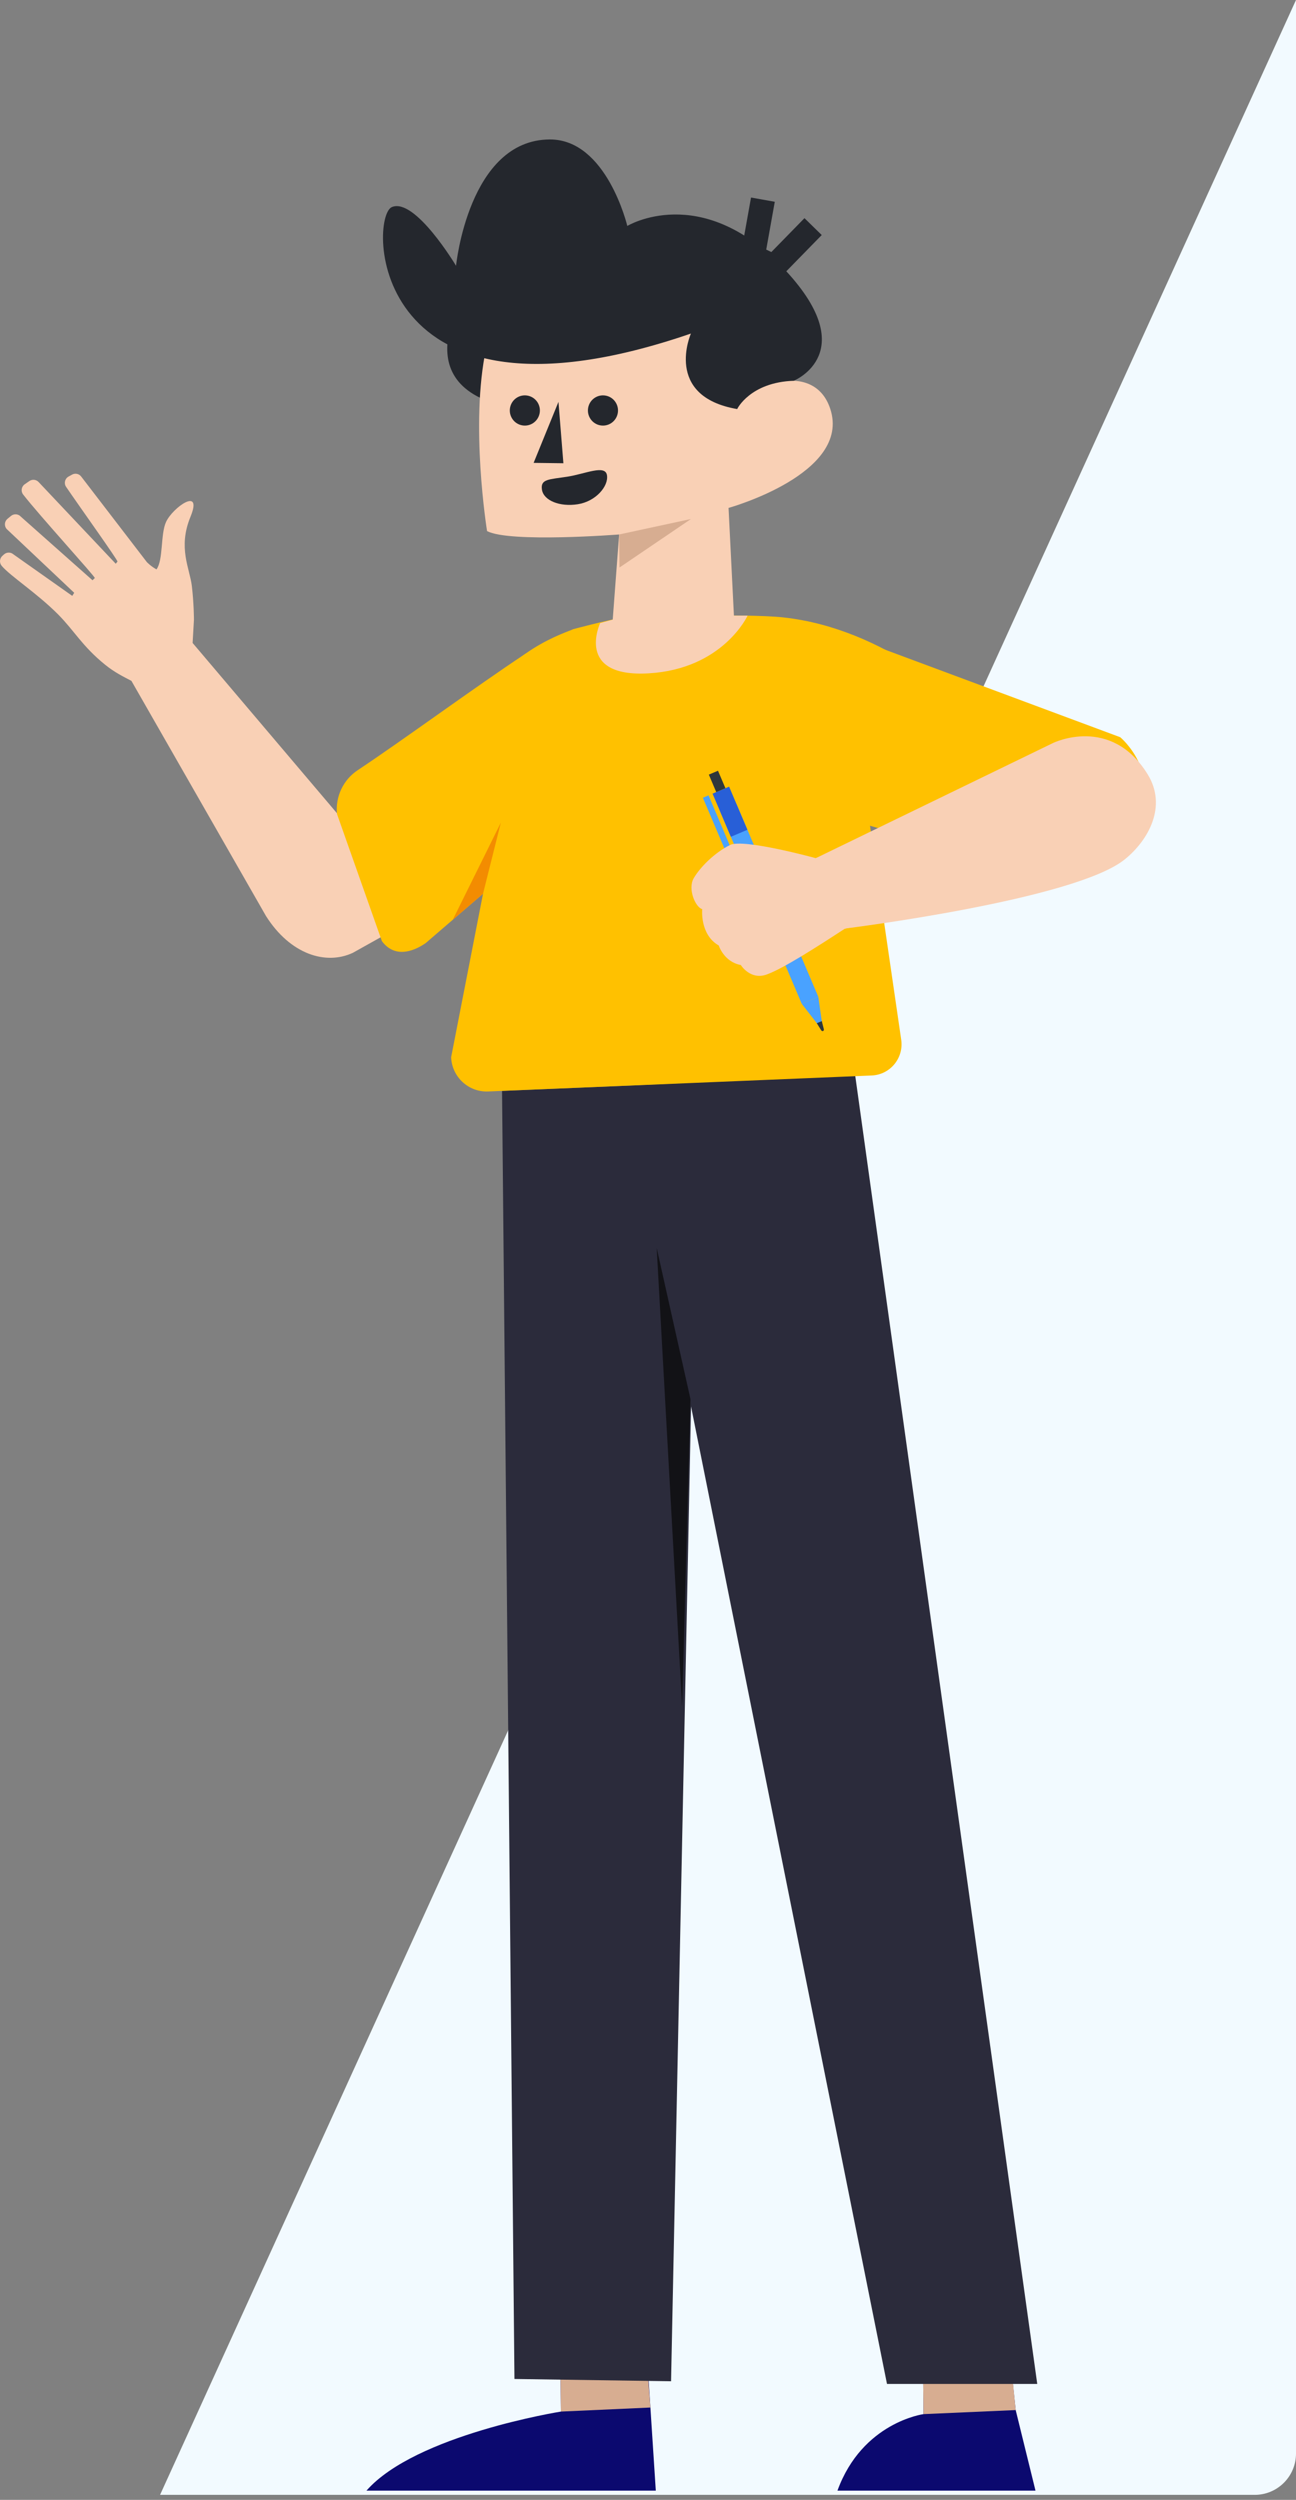 <svg xmlns="http://www.w3.org/2000/svg" width="251" height="484" viewBox="0 0 251 484">
  <rect x="0" y="0" width="251" height="484" fill="#808080" stroke="none"/>
  <g fill="none" fill-rule="evenodd">
    <path fill="#F2FAFF" d="M251,-8.24229573e-13 L251,475.034 C251,479.452 247.418,483.034 243,483.034 L31,483.034 L31,483.034 L251,-8.24229573e-13 Z"/>
    <g transform="translate(0 27)">
      <path fill="#0B096F" d="M89.496,427.255 L89.35,439.91 C89.35,439.91 117.476,444.378 127.01,455.213 L70.975,455.213 L73.322,419.036 L89.496,427.255 Z" transform="matrix(-1 0 0 1 197.985 0)"/>
      <path fill="#0B096F" d="M184.022,426.189 L183.877,440.403 C183.877,440.403 195.723,441.963 200.545,455.213 L162.192,455.213 L166.028,439.617 L167.529,425.4 L184.022,426.189 Z" transform="matrix(-1 0 0 1 362.738 0)"/>
      <path fill="#F9D0B5" d="M114.069,82.555 C112.403,84.535 107.229,87.85 103.162,91.94 C100.005,95.115 98.458,98.124 94.05,101.689 C92.187,103.201 90.526,103.991 88.943,104.828 L62.884,150.351 C58.181,157.782 51.294,159.918 46.068,157.48 L4.97379915e-13,131.736 C4.97379915e-13,131.736 0.394,93.359 6.939,97.683 C19.673,106.106 48.655,131.019 48.655,131.019 L77.093,97.485 L76.835,92.974 C76.835,92.974 76.84,89.836 77.243,86.447 C77.647,83.059 79.975,79.053 77.513,73.071 C75.05,67.095 80.938,71.221 82.242,74.064 C83.329,76.433 82.754,81.417 84.09,83.241 C85.217,82.623 85.967,81.817 85.967,81.817 L98.661,65.281 C99.069,64.725 99.825,64.559 100.43,64.886 L101.113,65.261 C101.833,65.656 102.06,66.581 101.599,67.256 C99.121,70.909 91.442,81.625 91.649,81.734 L91.985,82.145 L106.893,66.357 C107.358,65.832 108.14,65.739 108.714,66.139 L109.61,66.762 C110.262,67.215 110.401,68.119 109.915,68.742 C106.95,72.588 95.825,84.795 96.037,84.914 L96.482,85.346 L110.359,73.035 C110.851,72.484 111.689,72.422 112.258,72.884 L112.937,73.44 C113.532,73.923 113.62,74.802 113.133,75.394 L100.026,87.773 L100.404,88.37 L111.782,80.341 C112.306,79.874 113.092,79.874 113.62,80.336 L113.935,80.622 C114.494,81.121 114.556,81.978 114.069,82.555" transform="matrix(-1 0 0 1 114.398 0)"/>
      <path fill="#FFC100" d="M114.354,130.593 C114.686,127.235 113.138,123.968 110.333,122.111 C101.881,116.511 87.524,105.969 77.971,99.652 C71.43,95.328 65.22,128.096 65.22,128.096 L97.178,155.595 C99.747,157.377 103.271,158.441 105.657,155.211 L114.354,130.593 Z" transform="matrix(-1 0 0 1 179.619 0)"/>
      <path fill="#24272D" d="M91.909,27.019 C91.909,27.019 106.695,46.37 86.62,51.507 L91.909,27.019 Z" transform="matrix(-1 0 0 1 183.775 0)"/>
      <polygon fill="#D7AD91" points="109.793 422.352 108.49 439.124 125.821 439.91 125.967 427.256" transform="matrix(-1 0 0 1 234.456 0)"/>
      <polygon fill="#D7AD91" points="180.536 421.286 178.715 439.617 196.564 440.403 196.71 426.189" transform="matrix(-1 0 0 1 375.425 0)"/>
      <polygon fill="#2B2B3B" points="135.121 184.204 132.719 433.596 102.387 434.041 97.233 182.629" transform="matrix(-1 0 0 1 232.354 0)"/>
      <polygon fill="#2B2B3B" points="200.889 183.257 150.493 434.56 121.392 434.56 156.693 180.925" transform="matrix(-1 0 0 1 322.28 0)"/>
      <path fill="#FFC100" d="M87.372,109.512 L105.433,132.569 L99.335,174.38 C98.869,177.899 101.504,181.064 105.036,181.226 L179.322,184.32 C183.133,184.495 186.359,181.525 186.516,177.698 L177.917,133.62 C177.917,133.62 187.497,127.408 181.1,110.702 C176.626,99.028 163.734,95.32 162.886,94.818 C162.881,94.816 156.512,93.125 153.239,92.527 C153.239,92.527 129.883,91.689 122.16,92.539 C101.95,94.765 87.372,109.512 87.372,109.512" transform="matrix(-1 0 0 1 273.888 0)"/>
      <path fill="#F9D0B5" d="M111.302,52.198 C109.835,47.851 96.477,42.401 93.27,52.154 C89.135,64.73 112.968,71.338 112.968,71.338 L111.926,92.194 L109.278,92.196 C109.278,92.196 114.035,102.515 128.419,103.366 C142.803,104.217 137.833,93.632 137.833,93.632 L135.399,92.968 L134.16,76.479 C134.16,76.479 155.321,78.131 159.737,75.826 C159.737,75.826 163.094,55.092 159.902,40.391 L142.527,24.634 L114.485,26.707 L111.302,52.198 Z" transform="matrix(-1 0 0 1 254.068 0)"/>
      <path fill="#24272D" d="M79.611,46.719 C79.611,46.719 65.997,41.155 81.858,24.674 C97.72,8.192 111.855,16.745 111.855,16.745 C111.855,16.745 115.841,-0.048 126.876,8.56203997e-13 C142.597,0.068 145.023,24.462 145.023,24.462 C145.023,24.462 152.946,11.196 157.451,13.092 C161.957,14.989 162.081,59.052 99.533,37.579 C99.533,37.579 104.911,49.73 90.58,52.198 C90.58,52.198 88.081,47.012 79.611,46.719" transform="matrix(-1 0 0 1 233.346 0)"/>
      <polyline stroke="#24272D" stroke-width="4.675" points="155.505 11.655 157.475 22.662 153.37 24.634 145.784 16.873" transform="matrix(-1 0 0 1 303.259 0)"/>
      <path fill="#24272D" d="M117.548,67.804 C117.219,69.914 114.108,71.177 110.599,70.625 C107.091,70.073 104.622,67.124 104.951,65.015 C105.28,62.905 109.105,64.737 112.614,65.289 C116.123,65.841 117.877,65.695 117.548,67.804" transform="matrix(-1 0 0 1 222.508 0)"/>
      <polygon fill="#D7AD91" points="133.829 76.479 119.908 73.481 133.762 82.881" transform="matrix(-1 0 0 1 253.737 0)"/>
      <polygon fill="#F38C01" points="91.135 146.036 87.686 132.276 96.998 151.081" transform="matrix(-1 0 0 1 184.684 0)"/>
      <polygon fill="#24272D" points="104.304 50.804 109.115 62.616 103.35 62.69" transform="matrix(-1 0 0 1 212.464 0)"/>
      <path fill="#24272D" d="M119.645,51.952 C119.931,53.543 118.879,55.065 117.296,55.353 C115.712,55.641 114.196,54.585 113.91,52.994 C113.623,51.403 114.675,49.881 116.259,49.593 C117.842,49.305 119.358,50.361 119.645,51.952" transform="matrix(-1 0 0 1 233.555 0)"/>
      <path fill="#24272D" d="M104.515,51.952 C104.802,53.543 103.75,55.065 102.166,55.353 C100.583,55.641 99.066,54.585 98.78,52.994 C98.494,51.403 99.545,49.881 101.129,49.593 C102.713,49.305 104.228,50.361 104.515,51.952" transform="matrix(-1 0 0 1 203.295 0)"/>
      <polygon fill="#121216" points="127.185 243.9 133.732 214.621 128.807 303.387" transform="matrix(-1 0 0 1 260.917 0)"/>
      <path fill="#FFC100" d="M222.003,93.4 L161.968,115.735 C161.968,115.735 153.04,123.006 158.939,135.208 C162.5,142.574 170.213,143.418 174.403,142.547 C185.837,140.17 218.725,130.455 218.725,130.455 L222.003,93.4 Z" transform="matrix(-1 0 0 1 378.927 0)"/>
      <g transform="rotate(-68 178.707 -12.245)">
        <polygon fill="#49A2FF" points="34.529 7.112 5.874 35.77 3.413 33.308 32.068 4.65"/>
        <path fill="#49A2FF" d="M5.874,35.77 L0.726,38.76 C0.496,38.894 0.289,38.687 0.423,38.456 L3.413,33.308 L5.874,35.77 Z"/>
        <path fill="#2F373B" d="M1.764,38.161 L0.475,39.104 C0.161,39.333 -0.15,39.022 0.079,38.708 L1.022,37.419 L1.764,38.161 Z"/>
        <polygon fill="#285FD7" points="30.712 10.93 37.128 4.513 34.667 2.05 28.251 8.467"/>
        <polygon fill="#49A2FF" points="19.92 15.606 34.071 1.453 33.228 .61 19.077 14.763"/>
        <polygon fill="#2F373B" points="36.579 3.964 39.178 1.364 37.815 0 35.216 2.6"/>
      </g>
      <g fill="#F9D0B5" transform="rotate(-61 194.01 -33.321)">
        <path d="M19.79,30.309 L12.574,37.694 L5.82645043e-13,28.174 L10.516,18.802 C10.516,18.802 13.954,4.69 16.322,3.049 C19.171,1.074 23.059,0.031 25.407,3.19744231e-14 C27.755,-0.03 30.14,2.99 29.816,4.346 C29.816,4.346 34.352,6.28 34.42,10.558 C34.42,10.558 36.716,12.974 35.651,16.126 C35.651,16.126 37.362,19.153 34.858,21.375 C32.354,23.597 25.319,27.382 19.79,30.309" transform="matrix(-1 0 0 1 36.222 0)"/>
        <path d="M35.542,71.24 C30.049,73.478 22.526,73.478 18.968,67.15 C12.325,55.339 22.512,48.199 22.512,48.199 L64.321,18.802 L73.308,30.603 C73.308,30.603 47.093,66.532 35.542,71.24" transform="matrix(-1 0 0 1 90.026 0)"/>
      </g>
    </g>
  </g>
</svg>
